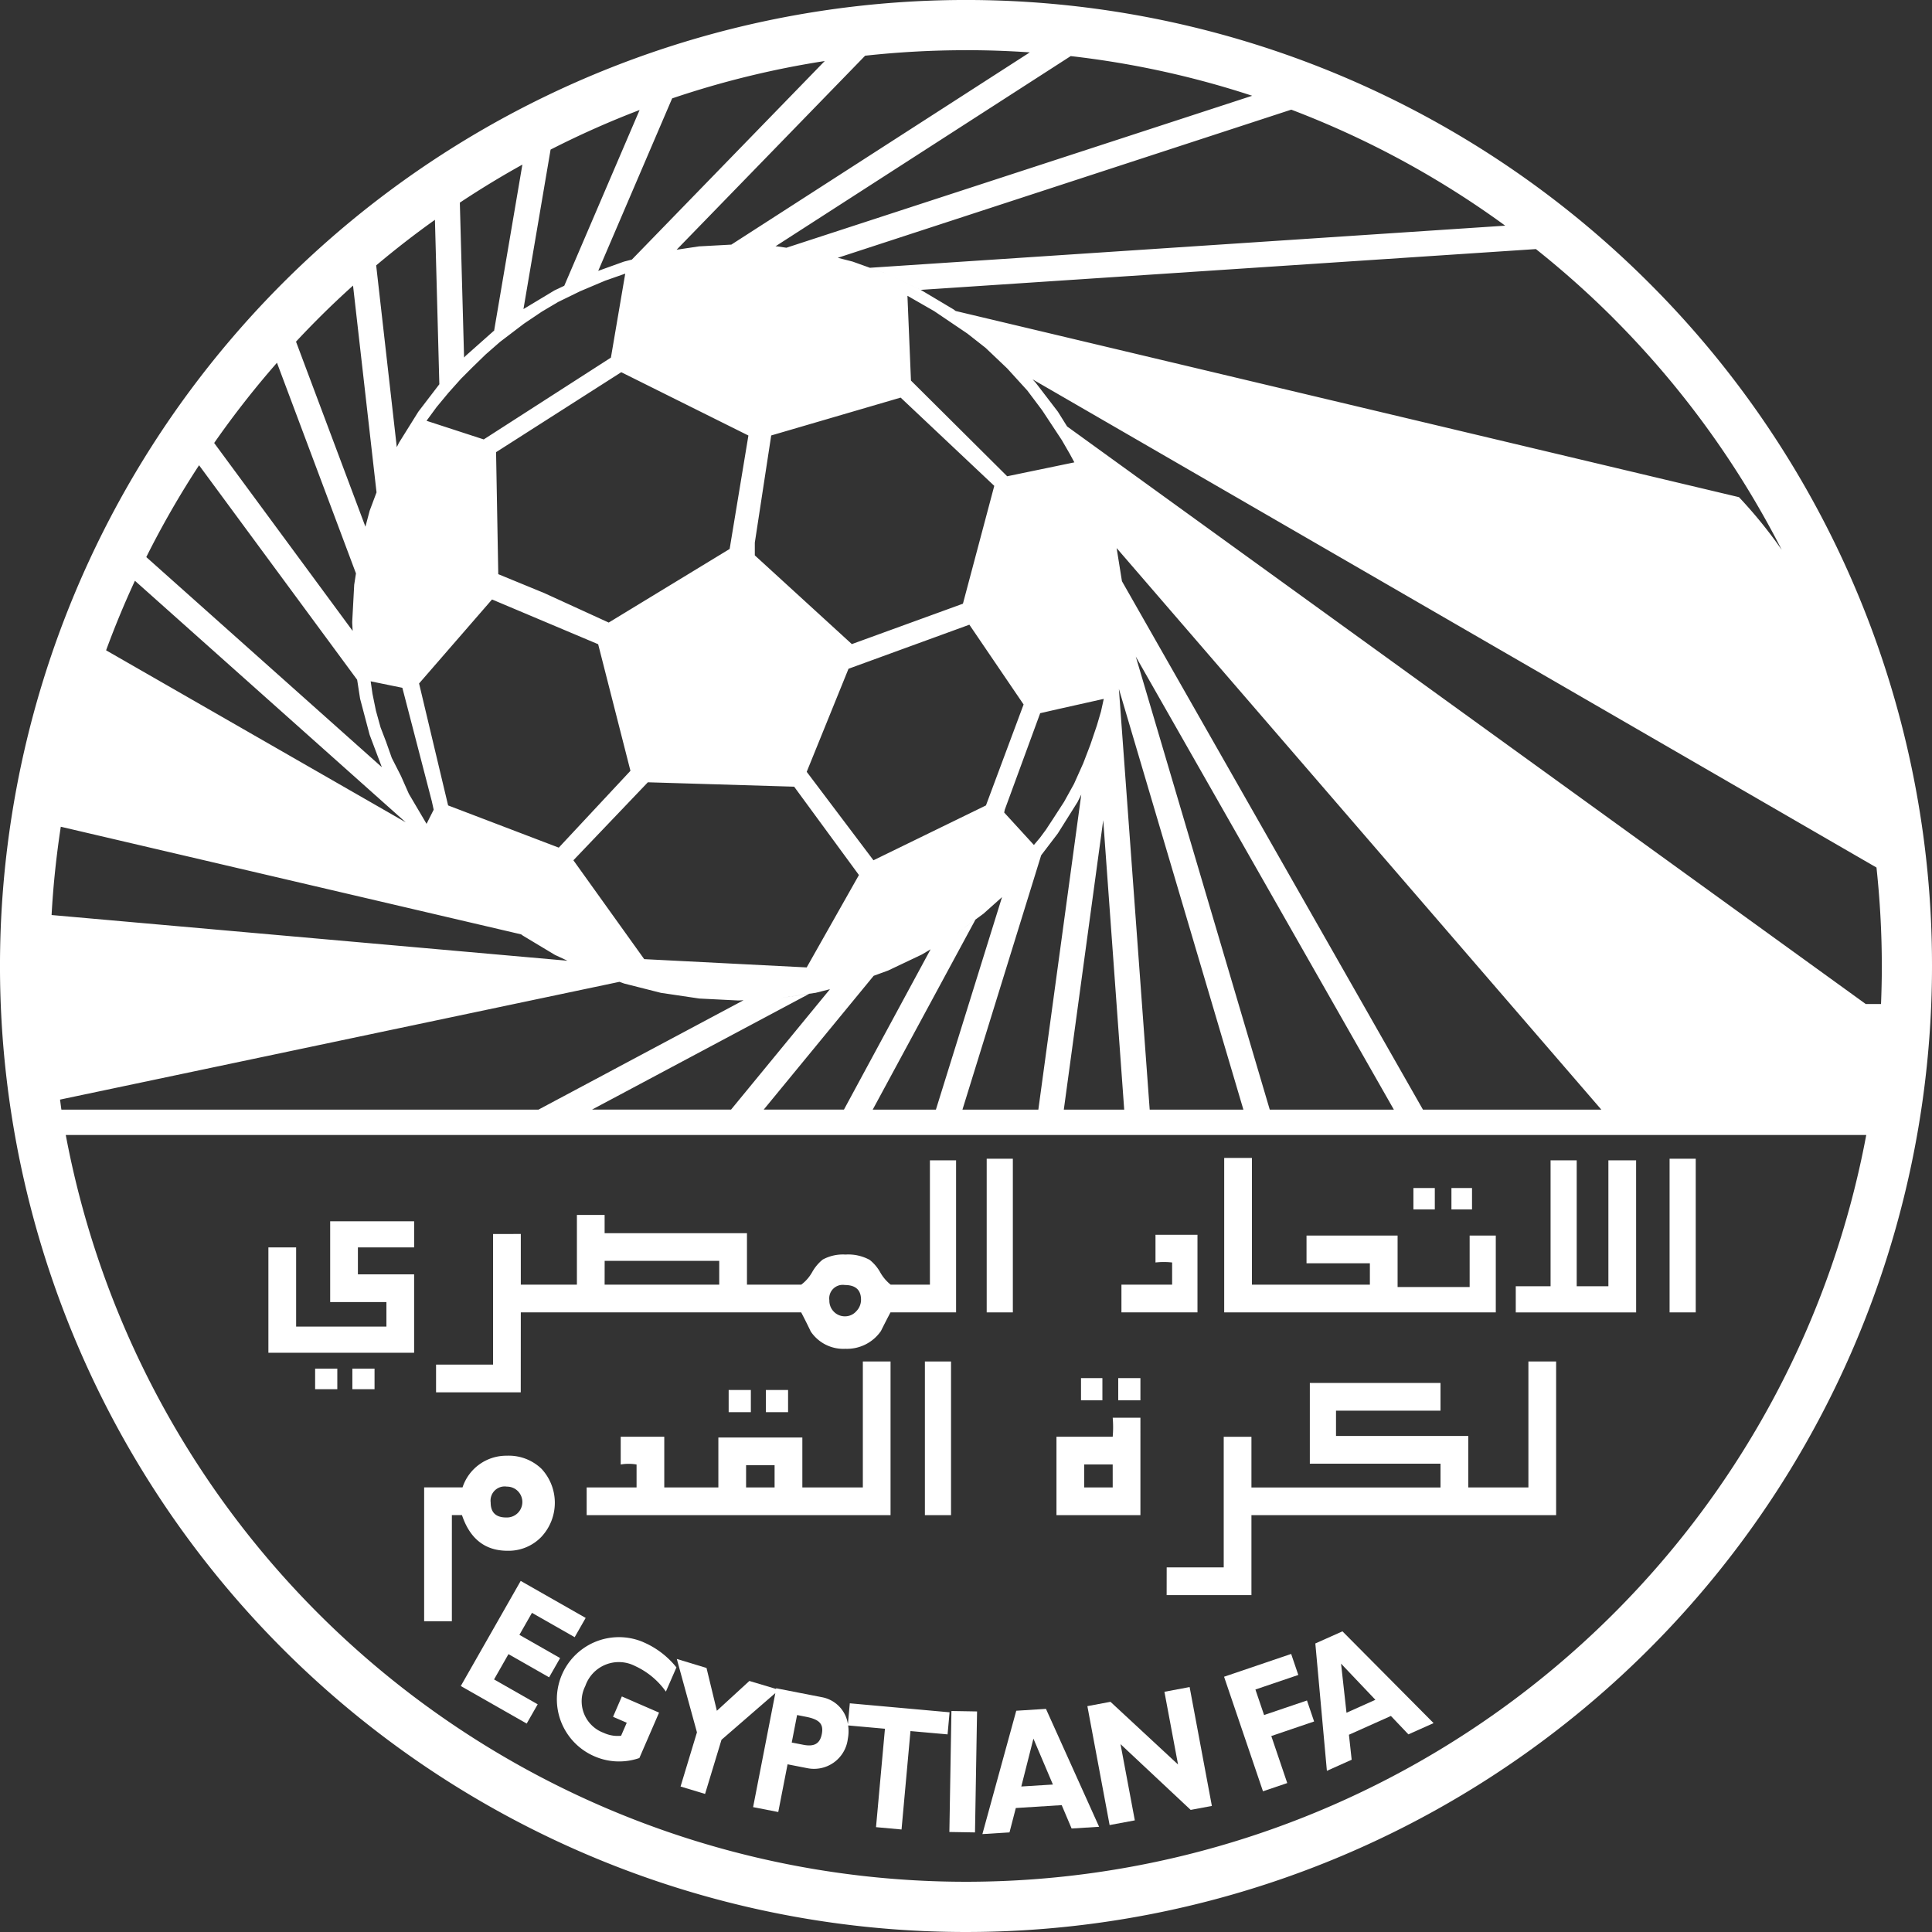 <svg id="logo-egyptfa" xmlns="http://www.w3.org/2000/svg" xmlns:xlink="http://www.w3.org/1999/xlink" width="175.647" height="175.646" viewBox="0 0 175.647 175.646">
  <rect x="0" y="0" width="175.647" height="175.646" fill="#333333" stroke="none"/>
  <defs>
    <clipPath id="clip-path">
      <rect id="Rectangle_705" data-name="Rectangle 705" width="175.647" height="175.646" fill="#fff"/>
    </clipPath>
  </defs>
  <rect id="Rectangle_693" data-name="Rectangle 693" width="11" height="2.33" transform="translate(86.312 166.554) rotate(-89.025)" fill="#fff"/>
  <path id="Path_3195" data-name="Path 3195" d="M49.221,150.088l1-1.749-3.7-2.112,1.141-2,3.883,2.213,1-1.751-5.907-3.365-5.447,9.556,5.992,3.414,1-1.751-3.967-2.262,1.31-2.3Z" transform="translate(0.701 2.404)" fill="#fff"/>
  <g id="Group_569" data-name="Group 569" transform="translate(0)">
    <g id="Group_568" data-name="Group 568" clip-path="url(#clip-path)">
      <path id="Path_3196" data-name="Path 3196" d="M57.627,146.8a5.645,5.645,0,0,0-4.544,10.334,5.607,5.607,0,0,0,4.2.208l1.79-4.129-3.383-1.469-.8,1.851,1.246.539-.515,1.185a3.013,3.013,0,0,1-1.574-.263,3.062,3.062,0,0,1-1.678-4.263,3.223,3.223,0,0,1,4.525-1.814,7,7,0,0,1,2.8,2.324l.958-2.2a7.758,7.758,0,0,0-3.025-2.3" transform="translate(0.845 2.488)" fill="#fff"/>
      <path id="Path_3197" data-name="Path 3197" d="M117.582,146.933l1.051,11.58,2.253-1.009-.249-2.272,3.816-1.708,1.591,1.674,2.289-1.024-8.284-8.343Zm2.833,6.3-.494-4.464,3.121,3.286Z" transform="translate(2.001 2.481)" fill="#fff"/>
      <path id="Path_3198" data-name="Path 3198" d="M104.209,151.242l1.238,6.611-6.143-5.7-2.1.394,2.022,10.812,2.292-.427-1.3-6.929,6.378,5.977,1.927-.36L106.5,150.812Z" transform="translate(1.654 2.566)" fill="#fff"/>
      <path id="Path_3199" data-name="Path 3199" d="M76.231,152.333l-.173,1.9a2.924,2.924,0,0,0-2.43-2.467l-4.091-.8-.011.061L67.1,150.3l-2.955,2.712-.942-3.892-2.7-.82,1.831,6.671-1.491,4.926,2.229.674,1.493-4.922,4.895-4.246-2.021,10.368,2.287.445.846-4.338,1.815.355a3.094,3.094,0,0,0,3.664-2.671,3.691,3.691,0,0,0,.029-1.217l3.345.3-.811,8.947,2.32.212.812-8.947,3.373.3.182-2.007Zm-2.547,2.8c-.158.809-.621,1.178-1.67.973l-1.063-.207.487-2.5.808.159c1.238.243,1.617.66,1.438,1.578" transform="translate(1.029 2.523)" fill="#fff"/>
      <path id="Path_3200" data-name="Path 3200" d="M90.859,161.776l4.172-.262.9,2.124,2.5-.155-4.832-10.72-2.7.17-3.079,11.213,2.464-.153Zm1.6-6.308,1.771,4.173-2.873.178Z" transform="translate(1.494 2.599)" fill="#fff"/>
      <path id="Path_3201" data-name="Path 3201" d="M116.961,152.083l-3.9,1.322-.788-2.32,3.9-1.323-.65-1.911-6.1,2.073,3.538,10.415,2.206-.749-1.45-4.276,3.892-1.323Z" transform="translate(1.862 2.516)" fill="#fff"/>
      <path id="Path_3202" data-name="Path 3202" d="M102.074,126.735h-2.52a10.009,10.009,0,0,1,0,1.729H94.441v7.128h7.633Zm-2.52,6.337H96.961v-2.088h2.592Z" transform="translate(1.607 2.156)" fill="#fff"/>
      <path id="Path_3203" data-name="Path 3203" d="M107.162,110.38h-3.817v2.52a6.832,6.832,0,0,1,1.512,0v2.016h-4.608v2.521h6.913Z" transform="translate(1.706 1.878)" fill="#fff"/>
      <path id="Path_3204" data-name="Path 3204" d="M134.127,110.569H131.75v4.68H125.2v-4.68h-8.28v2.52h5.76v1.945H111.956V103.512h-2.52v14.042h24.691Z" transform="translate(1.862 1.761)" fill="#fff"/>
      <path id="Path_3205" data-name="Path 3205" d="M104.291,142.95H112v-7.273h27.7v-13.97h-2.52v11.45h-5.466v-4.68H119.689v-2.3h9.5v-2.52h-11.88V131h11.88v2.161H112v-4.608h-2.52V140.43h-5.185Z" transform="translate(1.774 2.071)" fill="#fff"/>
      <rect id="Rectangle_694" data-name="Rectangle 694" width="1.944" height="2.017" transform="translate(98.28 125.291)" fill="#fff"/>
      <rect id="Rectangle_695" data-name="Rectangle 695" width="2.017" height="2.017" transform="translate(101.664 125.291)" fill="#fff"/>
      <path id="Path_3206" data-name="Path 3206" d="M40.437,135.533h.919q1.088,3.24,4.137,3.24a4.136,4.136,0,0,0,3.071-1.254,4.54,4.54,0,0,0,.027-6.192,4.291,4.291,0,0,0-3.157-1.195,4.187,4.187,0,0,0-4.028,2.88h-3.49v12.169h2.52Zm4.99-2.591a1.387,1.387,0,0,1,1,.4,1.406,1.406,0,0,1-1.044,2.405q-1.419,0-1.419-1.363a1.284,1.284,0,0,1,1.462-1.444" transform="translate(0.645 2.214)" fill="#fff"/>
      <rect id="Rectangle_696" data-name="Rectangle 696" width="2.377" height="13.97" transform="translate(89.705 105.345)" fill="#fff"/>
      <path id="Path_3207" data-name="Path 3207" d="M37.242,121.129V114H32.131v-2.449h5.112v-2.377H29.61v7.346h5.113v2.231H26.514v-7.2H23.993v9.577Z" transform="translate(0.408 1.857)" fill="#fff"/>
      <path id="Path_3208" data-name="Path 3208" d="M46.686,117.55H72.177q.455.867.87,1.739a3.57,3.57,0,0,0,3.148,1.572,3.754,3.754,0,0,0,3.229-1.613q.413-.83.871-1.7h5.963V103.725H83.88V115.03H80.313a3.847,3.847,0,0,1-.955-1.129,3.841,3.841,0,0,0-.953-1.124,4.068,4.068,0,0,0-2.2-.484,3.83,3.83,0,0,0-2.074.457,3.978,3.978,0,0,0-.955,1.139,3.641,3.641,0,0,1-.995,1.141H67.247v-4.68H54.306v-1.657h-2.52v6.337h-5.1v-4.608H44.165V122.3H38.981v2.52h7.7Zm29.449-2.489q1.481,0,1.482,1.341a1.482,1.482,0,0,1-.432,1.045,1.349,1.349,0,0,1-1.008.461,1.393,1.393,0,0,1-1.029-.418,1.43,1.43,0,0,1-.411-1.047,1.229,1.229,0,0,1,1.4-1.383m-21.828-2.193H64.726v2.161H54.306Z" transform="translate(0.663 1.765)" fill="#fff"/>
      <rect id="Rectangle_697" data-name="Rectangle 697" width="2.016" height="2.017" transform="translate(69.631 126.37)" fill="#fff"/>
      <rect id="Rectangle_698" data-name="Rectangle 698" width="2.017" height="2.017" transform="translate(66.246 126.37)" fill="#fff"/>
      <path id="Path_3209" data-name="Path 3209" d="M52.444,133.158v2.52H80.072v-13.97H77.553v11.45h-5.5v-4.537H64.418v4.537H59.5v-4.608H55.54v2.523a4.233,4.233,0,0,1,1.441,0v2.085Zm14.494-2.017h2.592v2.016H66.938Z" transform="translate(0.892 2.071)" fill="#fff"/>
      <rect id="Rectangle_699" data-name="Rectangle 699" width="1.945" height="1.945" transform="translate(128.5 108.009)" fill="#fff"/>
      <rect id="Rectangle_700" data-name="Rectangle 700" width="2.016" height="1.871" transform="translate(32.035 124.428)" fill="#fff"/>
      <rect id="Rectangle_701" data-name="Rectangle 701" width="2.016" height="1.871" transform="translate(28.65 124.428)" fill="#fff"/>
      <path id="Path_3210" data-name="Path 3210" d="M146.441,103.726h-2.52v11.449H141.04V103.726h-2.375v11.449H135.5v2.377h10.944Z" transform="translate(2.305 1.765)" fill="#fff"/>
      <rect id="Rectangle_702" data-name="Rectangle 702" width="2.377" height="13.97" transform="translate(84.086 123.779)" fill="#fff"/>
      <rect id="Rectangle_703" data-name="Rectangle 703" width="1.871" height="1.945" transform="translate(131.957 108.009)" fill="#fff"/>
      <rect id="Rectangle_704" data-name="Rectangle 704" width="2.377" height="13.97" transform="translate(151.79 105.345)" fill="#fff"/>
      <path id="Path_3211" data-name="Path 3211" d="M149.925,25.723a87.824,87.824,0,1,0,25.722,62.1,87.55,87.55,0,0,0-25.722-62.1M146.7,28.949a83.474,83.474,0,0,1,15.285,21.038A41.931,41.931,0,0,0,158.1,45.2L86.887,28.275l-.148-.11-.046-.035-.045-.026L83.83,26.425l-.07-.042-.02-.009-2.951-1.412L83.7,26.354l55.937-3.709a83.735,83.735,0,0,1,7.063,6.3M103.258,59.69l23.465,41.192H115.44Zm9.785,41.192h-8.519l-2.8-38.247ZM102,52.838l.035.212-.518-3.223,44.068,51.055H129.367Zm.207,48.044H96.716L100.3,74.568ZM70.733,90.767l3.376-.5.054-.007.054-.014,1.237-.313-8.989,10.944H53.827L73.57,90.353ZM38.1,62.137,44.733,54.5l9.649,4.069,2.935,11.509L50.8,77.063,40.74,73.225Zm1.328,11.476L38.78,74.9l-1.611-2.734-.72-1.628L35.62,68.91l-.531-1.5L34.6,66.136l-.421-1.515-.315-1.542L33.7,61.942l2.88.59,2.682,10.326Zm16.113-41.1L43.978,39.95l-5.2-1.694L39.7,37l1.079-1.3,1.132-1.266,1.01-1.011,1.234-1.2,1.3-1.137,2.185-1.663,1.618-1.088,1.483-.88,2-.976,2.271-.96,1.831-.642Zm12.5,7.082L66.335,49.909,55.341,56.6l-5.857-2.68L45.3,52.2l-.2-11.091,11.382-7.27ZM58.9,71.121l13.3.4,5.889,8.032-4.75,8.4L58.568,87.2,52.13,78.212ZM87.545,54.885l-10.1,3.673-8.821-8.066V49.334l1.49-9.744,11.768-3.442,8.512,8.024Zm5.515,9.162-3.422,9.178L79.41,78.212,73.342,70.17l3.8-9.37L88.13,56.794ZM79.429,88.715l1.26-.46.054-.019.041-.02,2.951-1.4.076-.037.019-.011.775-.462-7.877,14.571H69.435Zm9.253-5.108-1.948,1.427,2.6-1.908.077-.056.009-.009,1.679-1.5-6.012,19.322H79.342Zm5.975-5.849,1.488-1.952.025-.035.031-.047,1.717-2.733.042-.066.014-.028.33-.661L94.4,100.882H87.5Zm5.44-13.076-.373,1.266L99.131,67.7l-.649,1.694-.841,1.876-.9,1.625-1.015,1.569-.641.975-.526.713-.563.668-2.7-2.949.052-.255,3.22-8.777,1.692-.386,4.088-.915ZM91.568,43.3,82.82,34.6,82.5,26.891l2.439,1.4,3.014,2.038,1.655,1.3,1.964,1.868L93.4,35.506l1.356,1.808,1.78,2.7.717,1.241.422.78Zm45.277-22.783L79.09,24.345l1.594.574L77.565,23.8l-.047-.016-.052-.014-1.3-.333,41.23-13.468a83.04,83.04,0,0,1,19.452,10.549M113.836,8.708,71.494,22.523l2.616.392-3.376-.505-.077-.011-.021,0-3.441-.189,3.31.182L97.343,5.1a82.826,82.826,0,0,1,16.493,3.605M87.824,4.562q2.923,0,5.8.2L66.49,22.239l-2.88.157-.035,0-.073.01-3.369.505,1.38-.206L78.653,5.065a84.04,84.04,0,0,1,9.171-.5m-12.846.987L57.446,23.6l-.665.17-.052.014-.048.016-2.294.826,6.72-15.68A82.839,82.839,0,0,1,74.978,5.549M50.057,13.6a82.832,82.832,0,0,1,8.092-3.6L51.3,25.981l-.835.394-.044.02-.052.031L47.59,28.1Zm-8.251,4.824q2.767-1.838,5.686-3.459l-2.57,15.1-.035.025-.032.023-.042.038L42.391,32.3l-.053.046-.025.027L40.1,34.746l2.091-2.238Zm-2.264,1.558.4,14.948.08-.1-1.954,2.554-.034.045-.026.042-1.72,2.756-.024.041-.027.054-.163.331L34.2,24.128q2.583-2.177,5.34-4.143M28.949,28.949q1.533-1.535,3.147-2.985l2.136,18.8.537-1.433-1.139,3.04-.024.068-.01.035-.842,3.168.468-1.757L26.912,31.061q1-1.074,2.037-2.111M25.18,32.979l7.182,19.152-.143.922-.017.112-.18,3.358,0,.055,0,.057.039.724L19.471,40.273a83.407,83.407,0,0,1,5.71-7.294M18.1,42.3l14.37,19.5.256,1.647.013.077.008.035.842,3.185.014.052.02.056,1.091,2.894-21.415-19.1a83.084,83.084,0,0,1,4.8-8.35M12.266,52.8,36.887,74.761,9.646,59.123Q10.83,55.9,12.266,52.8M5.527,75.163l41.851,9.784.119.086.033.025.053.032,2.791,1.678.073.044.026.012,1.118.521L4.69,83.19c.148-2.712.434-5.388.837-8.026m-.07,24.806L56.318,89.262l.359.131.063.023.045.011,3.245.823.054.014.054.007,3.368.5.078.012h.029l3.467.174.053,0,.052,0,.416-.021-18.651,9.948H5.583c-.048-.3-.081-.609-.126-.912M146.7,146.7A83.279,83.279,0,0,1,5.979,103.186H169.67A83.079,83.079,0,0,1,146.7,146.7M169.623,91.28,97.017,38.772l-.813-1.3-.026-.042-.034-.045-1.958-2.554-.035-.044-.031-.034-.243-.263L170.6,78.871a84.224,84.224,0,0,1,.485,8.952c0,1.158-.026,2.311-.073,3.457Z" fill="#fff"/>
    </g>
  </g>
</svg>
